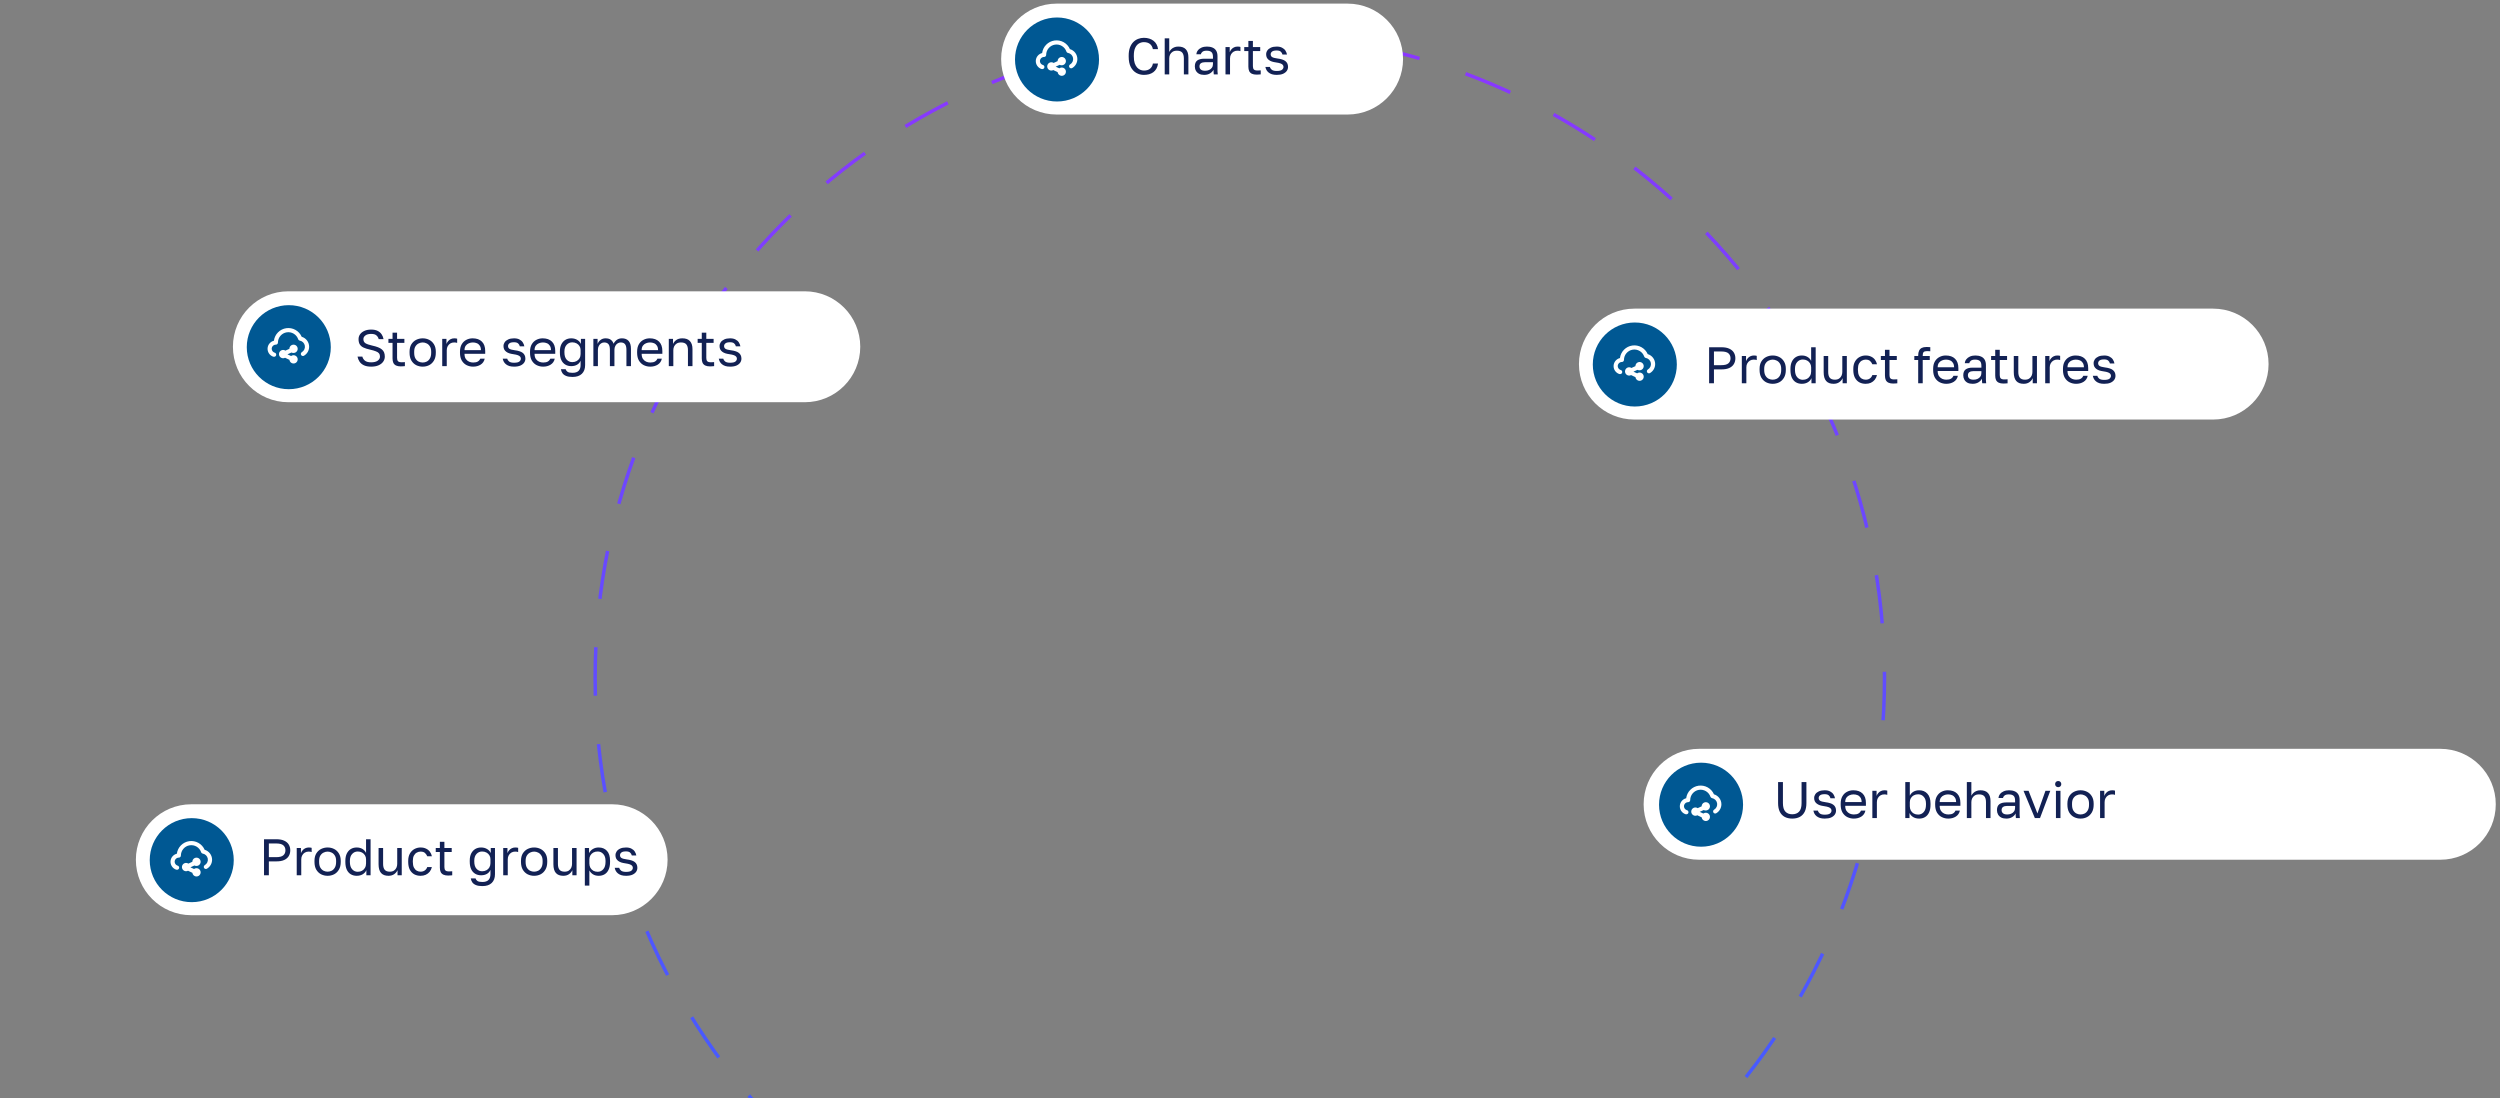 <?xml version="1.0" encoding="UTF-8"?> <svg xmlns="http://www.w3.org/2000/svg" width="437" height="192" viewBox="0 0 437 192" fill="none"><rect x="0" y="0" width="437" height="192" fill="#808080" stroke="none"/><g clip-path="url(#clip0_338_517)"><path d="M216.721 231.165C278.959 231.165 329.412 180.712 329.412 118.474C329.412 56.237 278.959 5.783 216.721 5.783C154.484 5.783 104.03 56.237 104.03 118.474C104.03 180.712 154.484 231.165 216.721 231.165Z" stroke="url(#paint0_linear_338_517)" stroke-width="0.606" stroke-dasharray="8.48 8.48"></path><path d="M426.566 130.894H297C291.646 130.894 287.306 135.234 287.306 140.587C287.306 145.941 291.646 150.281 297 150.281H426.566C431.92 150.281 436.26 145.941 436.26 140.587C436.26 135.234 431.92 130.894 426.566 130.894Z" fill="white"></path><path d="M297.344 148.005C301.4 148.005 304.688 144.717 304.688 140.661C304.688 136.605 301.4 133.317 297.344 133.317C293.288 133.317 290 136.605 290 140.661C290 144.717 293.288 148.005 297.344 148.005Z" fill="#005893"></path><path d="M298.175 141.674C298.319 141.674 298.459 141.631 298.579 141.551C298.698 141.471 298.792 141.358 298.847 141.225C298.902 141.092 298.916 140.946 298.888 140.805C298.86 140.664 298.791 140.534 298.689 140.433C298.587 140.331 298.458 140.262 298.317 140.234C298.176 140.206 298.029 140.22 297.897 140.275C297.764 140.33 297.65 140.423 297.57 140.543C297.49 140.662 297.448 140.803 297.448 140.947L296.757 141.263C296.638 141.185 296.499 141.143 296.357 141.143C296.164 141.143 295.98 141.22 295.843 141.356C295.707 141.492 295.63 141.677 295.63 141.87C295.63 142.063 295.707 142.248 295.843 142.384C295.98 142.521 296.164 142.597 296.357 142.597C296.474 142.597 296.59 142.567 296.692 142.51L297.455 142.873C297.473 143.032 297.544 143.181 297.655 143.296C297.766 143.41 297.912 143.485 298.071 143.509C298.229 143.532 298.39 143.503 298.53 143.425C298.67 143.348 298.78 143.226 298.844 143.08C298.908 142.933 298.921 142.769 298.883 142.614C298.844 142.459 298.755 142.321 298.63 142.221C298.505 142.122 298.351 142.066 298.191 142.063C298.031 142.06 297.875 142.11 297.746 142.205L297.11 141.914L297.804 141.594C297.918 141.653 298.046 141.68 298.175 141.674ZM299.6 138.846C299.378 138.335 298.994 137.912 298.509 137.64C298.023 137.368 297.461 137.264 296.91 137.341C296.359 137.419 295.849 137.676 295.457 138.072C295.066 138.468 294.815 138.981 294.743 139.533C294.439 139.607 294.166 139.777 293.967 140.019C293.767 140.261 293.651 140.56 293.635 140.873C293.62 141.186 293.706 141.496 293.88 141.756C294.055 142.017 294.309 142.213 294.605 142.317C294.643 142.329 294.682 142.335 294.721 142.335C294.818 142.351 294.916 142.327 294.996 142.27C295.075 142.213 295.128 142.126 295.143 142.03C295.159 141.934 295.135 141.835 295.078 141.756C295.02 141.677 294.934 141.624 294.838 141.608C294.701 141.559 294.582 141.469 294.496 141.351C294.41 141.233 294.362 141.092 294.358 140.947C294.358 140.754 294.434 140.569 294.571 140.433C294.707 140.296 294.892 140.22 295.085 140.22C295.181 140.22 295.274 140.181 295.342 140.113C295.41 140.045 295.448 139.953 295.448 139.856C295.449 139.426 295.603 139.011 295.881 138.683C296.16 138.355 296.545 138.137 296.969 138.067C297.394 137.997 297.829 138.079 298.198 138.3C298.567 138.52 298.846 138.864 298.986 139.271C299.006 139.333 299.044 139.389 299.094 139.432C299.144 139.475 299.204 139.503 299.269 139.515C299.488 139.554 299.689 139.659 299.846 139.817C300.003 139.974 300.108 140.175 300.148 140.394C300.188 140.612 300.159 140.838 300.067 141.04C299.975 141.242 299.823 141.411 299.633 141.525C299.549 141.573 299.487 141.653 299.462 141.746C299.437 141.839 299.45 141.939 299.498 142.023C299.546 142.107 299.626 142.168 299.719 142.193C299.813 142.218 299.912 142.206 299.996 142.157C300.272 141.997 300.5 141.768 300.659 141.491C300.818 141.215 300.902 140.902 300.901 140.583C300.9 140.192 300.773 139.812 300.538 139.499C300.304 139.186 299.975 138.957 299.6 138.846Z" fill="white"></path><path d="M235.56 0.633H184.694C179.34 0.633 175 4.973 175 10.327C175 15.681 179.34 20.021 184.694 20.021H235.56C240.914 20.021 245.254 15.681 245.254 10.327C245.254 4.973 240.914 0.633 235.56 0.633Z" fill="white"></path><path d="M184.766 17.743C188.822 17.743 192.11 14.455 192.11 10.399C192.11 6.344 188.822 3.056 184.766 3.056C180.71 3.056 177.422 6.344 177.422 10.399C177.422 14.455 180.71 17.743 184.766 17.743Z" fill="#005893"></path><path d="M185.596 11.412C185.74 11.412 185.881 11.37 186 11.29C186.12 11.21 186.213 11.096 186.268 10.963C186.323 10.831 186.338 10.684 186.309 10.543C186.281 10.402 186.212 10.273 186.11 10.171C186.009 10.069 185.879 10 185.738 9.972C185.597 9.944 185.451 9.958 185.318 10.013C185.185 10.068 185.072 10.162 184.992 10.281C184.912 10.401 184.869 10.541 184.869 10.685L184.179 11.001C184.06 10.923 183.921 10.881 183.779 10.881C183.586 10.881 183.401 10.958 183.265 11.094C183.128 11.231 183.052 11.416 183.052 11.608C183.052 11.801 183.128 11.986 183.265 12.123C183.401 12.259 183.586 12.335 183.779 12.335C183.896 12.335 184.011 12.306 184.113 12.248L184.877 12.612C184.895 12.771 184.965 12.919 185.077 13.034C185.188 13.149 185.334 13.224 185.492 13.247C185.65 13.271 185.812 13.241 185.952 13.164C186.091 13.086 186.202 12.965 186.266 12.818C186.329 12.671 186.343 12.508 186.304 12.352C186.266 12.197 186.177 12.059 186.052 11.96C185.927 11.86 185.772 11.804 185.613 11.801C185.453 11.798 185.296 11.848 185.167 11.943L184.531 11.652L185.226 11.332C185.34 11.391 185.468 11.419 185.596 11.412ZM187.021 8.584C186.799 8.074 186.416 7.65 185.93 7.378C185.444 7.107 184.883 7.002 184.332 7.08C183.781 7.158 183.27 7.414 182.879 7.81C182.487 8.206 182.237 8.719 182.165 9.271C181.86 9.345 181.588 9.516 181.388 9.757C181.188 9.999 181.072 10.299 181.057 10.612C181.041 10.925 181.127 11.235 181.302 11.495C181.477 11.755 181.731 11.952 182.027 12.056C182.064 12.067 182.104 12.073 182.143 12.074C182.239 12.089 182.338 12.066 182.417 12.008C182.496 11.951 182.549 11.865 182.565 11.768C182.58 11.672 182.557 11.573 182.499 11.494C182.442 11.415 182.356 11.362 182.259 11.347C182.122 11.297 182.003 11.208 181.918 11.09C181.832 10.972 181.784 10.831 181.779 10.685C181.779 10.492 181.856 10.307 181.992 10.171C182.129 10.035 182.314 9.958 182.506 9.958C182.603 9.958 182.695 9.92 182.764 9.852C182.832 9.783 182.87 9.691 182.87 9.594C182.871 9.165 183.024 8.749 183.303 8.421C183.581 8.094 183.967 7.875 184.391 7.805C184.815 7.735 185.25 7.817 185.62 8.038C185.989 8.258 186.268 8.603 186.407 9.009C186.428 9.072 186.465 9.127 186.515 9.17C186.565 9.213 186.626 9.242 186.691 9.253C186.909 9.292 187.11 9.398 187.268 9.555C187.425 9.712 187.53 9.913 187.57 10.132C187.609 10.351 187.581 10.576 187.489 10.778C187.397 10.98 187.245 11.149 187.054 11.263C186.97 11.311 186.909 11.391 186.884 11.484C186.858 11.578 186.871 11.677 186.92 11.761C186.968 11.845 187.047 11.906 187.141 11.931C187.234 11.957 187.334 11.944 187.418 11.896C187.693 11.736 187.922 11.506 188.081 11.23C188.24 10.954 188.323 10.64 188.323 10.322C188.322 9.93 188.194 9.55 187.96 9.237C187.726 8.924 187.396 8.695 187.021 8.584Z" fill="white"></path><path d="M386.852 53.949H285.694C280.34 53.949 276 58.289 276 63.643C276 68.997 280.34 73.337 285.694 73.337H386.852C392.206 73.337 396.546 68.997 396.546 63.643C396.546 58.289 392.206 53.949 386.852 53.949Z" fill="white"></path><path d="M285.766 71.06C289.822 71.06 293.11 67.772 293.11 63.716C293.11 59.66 289.822 56.372 285.766 56.372C281.71 56.372 278.422 59.66 278.422 63.716C278.422 67.772 281.71 71.06 285.766 71.06Z" fill="#005893"></path><path d="M286.597 64.728C286.741 64.728 286.881 64.686 287.001 64.606C287.12 64.526 287.213 64.412 287.268 64.28C287.323 64.147 287.338 64.001 287.31 63.86C287.282 63.719 287.213 63.589 287.111 63.487C287.009 63.386 286.88 63.316 286.739 63.288C286.598 63.26 286.451 63.275 286.319 63.33C286.186 63.385 286.072 63.478 285.992 63.597C285.912 63.717 285.87 63.858 285.87 64.001L285.179 64.318C285.06 64.24 284.921 64.198 284.779 64.198C284.586 64.198 284.401 64.274 284.265 64.411C284.129 64.547 284.052 64.732 284.052 64.925C284.052 65.118 284.129 65.303 284.265 65.439C284.401 65.575 284.586 65.652 284.779 65.652C284.896 65.652 285.011 65.622 285.114 65.565L285.877 65.928C285.895 66.087 285.966 66.235 286.077 66.35C286.188 66.465 286.334 66.54 286.492 66.564C286.651 66.587 286.812 66.558 286.952 66.48C287.092 66.403 287.202 66.281 287.266 66.134C287.33 65.988 287.343 65.824 287.305 65.669C287.266 65.514 287.177 65.376 287.052 65.276C286.927 65.176 286.773 65.121 286.613 65.118C286.453 65.115 286.297 65.164 286.168 65.259L285.532 64.968L286.226 64.648C286.34 64.707 286.468 64.735 286.597 64.728ZM288.022 61.9C287.8 61.39 287.416 60.967 286.93 60.695C286.445 60.423 285.883 60.318 285.332 60.396C284.781 60.474 284.271 60.731 283.879 61.126C283.488 61.522 283.237 62.035 283.165 62.587C282.861 62.662 282.588 62.832 282.388 63.074C282.189 63.315 282.072 63.615 282.057 63.928C282.041 64.241 282.127 64.551 282.302 64.811C282.477 65.071 282.731 65.268 283.027 65.372C283.065 65.384 283.104 65.39 283.143 65.39C283.24 65.406 283.338 65.382 283.417 65.325C283.496 65.267 283.55 65.181 283.565 65.085C283.58 64.988 283.557 64.89 283.5 64.811C283.442 64.732 283.356 64.678 283.26 64.663C283.123 64.614 283.003 64.524 282.918 64.406C282.832 64.288 282.784 64.147 282.78 64.001C282.78 63.809 282.856 63.624 282.993 63.487C283.129 63.351 283.314 63.274 283.507 63.274C283.603 63.274 283.696 63.236 283.764 63.168C283.832 63.1 283.87 63.007 283.87 62.911C283.871 62.481 284.025 62.065 284.303 61.738C284.581 61.41 284.967 61.192 285.391 61.122C285.815 61.051 286.251 61.134 286.62 61.354C286.989 61.575 287.268 61.919 287.407 62.326C287.428 62.388 287.466 62.444 287.515 62.487C287.565 62.529 287.626 62.558 287.691 62.569C287.91 62.609 288.111 62.714 288.268 62.871C288.425 63.028 288.53 63.23 288.57 63.448C288.609 63.667 288.581 63.892 288.489 64.094C288.397 64.297 288.245 64.466 288.054 64.579C287.971 64.628 287.909 64.707 287.884 64.801C287.859 64.894 287.872 64.994 287.92 65.078C287.968 65.161 288.048 65.223 288.141 65.248C288.235 65.273 288.334 65.26 288.418 65.212C288.694 65.052 288.922 64.822 289.081 64.546C289.24 64.27 289.324 63.957 289.323 63.638C289.322 63.247 289.195 62.867 288.96 62.553C288.726 62.24 288.397 62.011 288.022 61.9Z" fill="white"></path><path d="M140.679 50.92H50.409C45.055 50.92 40.715 55.26 40.715 60.614V60.614C40.715 65.968 45.055 70.308 50.409 70.308H140.679C146.033 70.308 150.373 65.968 150.373 60.614C150.373 55.26 146.033 50.92 140.679 50.92Z" fill="white"></path><path d="M50.481 68.031C54.536 68.031 57.824 64.743 57.824 60.687C57.824 56.631 54.536 53.343 50.481 53.343C46.425 53.343 43.137 56.631 43.137 60.687C43.137 64.743 46.425 68.031 50.481 68.031Z" fill="#005893"></path><path d="M51.311 61.699C51.455 61.699 51.596 61.657 51.715 61.577C51.835 61.497 51.928 61.383 51.983 61.25C52.038 61.118 52.052 60.971 52.024 60.83C51.996 60.689 51.927 60.56 51.825 60.458C51.724 60.356 51.594 60.287 51.453 60.259C51.312 60.231 51.166 60.245 51.033 60.3C50.9 60.355 50.786 60.449 50.707 60.568C50.627 60.688 50.584 60.828 50.584 60.972L49.893 61.288C49.775 61.21 49.636 61.169 49.493 61.169C49.301 61.169 49.116 61.245 48.979 61.382C48.843 61.518 48.767 61.703 48.767 61.896C48.767 62.088 48.843 62.273 48.979 62.41C49.116 62.546 49.301 62.623 49.493 62.623C49.611 62.623 49.726 62.593 49.828 62.535L50.591 62.899C50.61 63.058 50.68 63.206 50.791 63.321C50.903 63.436 51.049 63.511 51.207 63.534C51.365 63.558 51.526 63.529 51.666 63.451C51.806 63.373 51.917 63.252 51.98 63.105C52.044 62.958 52.058 62.795 52.019 62.64C51.98 62.484 51.892 62.346 51.767 62.247C51.642 62.147 51.487 62.091 51.327 62.088C51.167 62.085 51.011 62.135 50.882 62.23L50.246 61.939L50.94 61.619C51.055 61.678 51.183 61.706 51.311 61.699ZM52.736 58.871C52.514 58.361 52.131 57.937 51.645 57.666C51.159 57.394 50.598 57.289 50.046 57.367C49.495 57.445 48.985 57.701 48.594 58.097C48.202 58.493 47.951 59.006 47.88 59.558C47.575 59.632 47.303 59.803 47.103 60.044C46.903 60.286 46.787 60.586 46.771 60.899C46.756 61.212 46.842 61.522 47.017 61.782C47.191 62.042 47.446 62.239 47.741 62.343C47.779 62.354 47.818 62.36 47.858 62.361C47.954 62.376 48.053 62.353 48.132 62.295C48.211 62.238 48.264 62.152 48.279 62.056C48.295 61.959 48.271 61.861 48.214 61.781C48.157 61.702 48.07 61.649 47.974 61.634C47.837 61.584 47.718 61.495 47.632 61.377C47.547 61.259 47.499 61.118 47.494 60.972C47.494 60.779 47.571 60.594 47.707 60.458C47.843 60.322 48.028 60.245 48.221 60.245C48.318 60.245 48.41 60.207 48.478 60.139C48.546 60.071 48.585 59.978 48.585 59.882C48.586 59.452 48.739 59.036 49.017 58.708C49.296 58.381 49.681 58.163 50.106 58.092C50.53 58.022 50.965 58.105 51.334 58.325C51.703 58.545 51.982 58.89 52.122 59.296C52.143 59.359 52.18 59.414 52.23 59.457C52.28 59.5 52.34 59.529 52.405 59.54C52.624 59.58 52.825 59.685 52.982 59.842C53.139 59.999 53.245 60.2 53.284 60.419C53.324 60.638 53.296 60.863 53.203 61.065C53.111 61.267 52.96 61.437 52.769 61.55C52.685 61.598 52.624 61.678 52.599 61.771C52.573 61.865 52.586 61.964 52.634 62.048C52.683 62.132 52.762 62.193 52.855 62.219C52.949 62.244 53.048 62.231 53.132 62.183C53.408 62.023 53.637 61.793 53.796 61.517C53.955 61.241 54.038 60.927 54.038 60.609C54.036 60.218 53.909 59.837 53.675 59.524C53.44 59.211 53.111 58.982 52.736 58.871Z" fill="white"></path><path d="M107 140.588H33.444C28.09 140.588 23.75 144.928 23.75 150.282C23.75 155.636 28.09 159.976 33.444 159.976H107C112.354 159.976 116.694 155.636 116.694 150.282C116.694 144.928 112.354 140.588 107 140.588Z" fill="white"></path><path d="M33.516 157.698C37.572 157.698 40.86 154.41 40.86 150.355C40.86 146.299 37.572 143.011 33.516 143.011C29.46 143.011 26.172 146.299 26.172 150.355C26.172 154.41 29.46 157.698 33.516 157.698Z" fill="#005893"></path><path d="M34.346 151.368C34.49 151.368 34.631 151.325 34.75 151.245C34.87 151.165 34.963 151.052 35.018 150.919C35.073 150.786 35.087 150.64 35.059 150.499C35.031 150.358 34.962 150.228 34.86 150.127C34.759 150.025 34.629 149.956 34.488 149.928C34.347 149.9 34.201 149.914 34.068 149.969C33.935 150.024 33.822 150.117 33.742 150.237C33.662 150.356 33.619 150.497 33.619 150.641L32.929 150.957C32.81 150.879 32.671 150.837 32.529 150.837C32.336 150.837 32.151 150.914 32.015 151.05C31.878 151.186 31.802 151.371 31.802 151.564C31.802 151.757 31.878 151.942 32.015 152.078C32.151 152.214 32.336 152.291 32.529 152.291C32.646 152.291 32.761 152.261 32.863 152.204L33.627 152.567C33.645 152.726 33.715 152.875 33.827 152.989C33.938 153.104 34.084 153.179 34.242 153.203C34.4 153.226 34.562 153.197 34.702 153.119C34.841 153.042 34.952 152.92 35.016 152.774C35.079 152.627 35.093 152.463 35.054 152.308C35.016 152.153 34.927 152.015 34.802 151.915C34.677 151.815 34.522 151.76 34.362 151.757C34.203 151.754 34.046 151.804 33.917 151.898L33.281 151.608L33.975 151.288C34.09 151.347 34.218 151.374 34.346 151.368ZM35.771 148.539C35.549 148.029 35.166 147.606 34.68 147.334C34.194 147.062 33.633 146.957 33.082 147.035C32.531 147.113 32.02 147.37 31.629 147.766C31.237 148.161 30.986 148.675 30.915 149.227C30.61 149.301 30.338 149.471 30.138 149.713C29.938 149.955 29.822 150.254 29.806 150.567C29.791 150.88 29.877 151.19 30.052 151.45C30.227 151.71 30.481 151.907 30.776 152.011C30.814 152.023 30.853 152.029 30.893 152.029C30.989 152.045 31.088 152.021 31.167 151.964C31.246 151.907 31.299 151.82 31.314 151.724C31.33 151.628 31.306 151.529 31.249 151.45C31.192 151.371 31.106 151.318 31.009 151.302C30.872 151.253 30.753 151.163 30.668 151.045C30.582 150.927 30.534 150.786 30.529 150.641C30.529 150.448 30.606 150.263 30.742 150.127C30.879 149.99 31.064 149.914 31.256 149.914C31.353 149.914 31.445 149.875 31.513 149.807C31.582 149.739 31.62 149.646 31.62 149.55C31.621 149.12 31.774 148.704 32.053 148.377C32.331 148.049 32.717 147.831 33.141 147.761C33.565 147.691 34 147.773 34.369 147.993C34.739 148.214 35.018 148.558 35.157 148.965C35.178 149.027 35.215 149.083 35.265 149.126C35.315 149.169 35.376 149.197 35.441 149.208C35.659 149.248 35.86 149.353 36.017 149.51C36.175 149.667 36.28 149.869 36.319 150.087C36.359 150.306 36.331 150.531 36.239 150.734C36.147 150.936 35.995 151.105 35.804 151.219C35.72 151.267 35.659 151.346 35.634 151.44C35.608 151.533 35.621 151.633 35.669 151.717C35.718 151.801 35.797 151.862 35.891 151.887C35.984 151.912 36.084 151.899 36.167 151.851C36.443 151.691 36.672 151.462 36.831 151.185C36.99 150.909 37.073 150.596 37.073 150.277C37.072 149.886 36.944 149.506 36.71 149.193C36.475 148.88 36.146 148.651 35.771 148.539Z" fill="white"></path><path d="M199.949 13.09C199.481 13.09 199.046 12.979 198.644 12.757C198.242 12.535 197.915 12.19 197.663 11.722C197.417 11.248 197.294 10.639 197.294 9.895V9.715C197.294 9.175 197.366 8.71 197.51 8.32C197.654 7.93 197.849 7.609 198.095 7.357C198.341 7.105 198.623 6.919 198.941 6.799C199.265 6.673 199.601 6.61 199.949 6.61C200.291 6.61 200.603 6.655 200.885 6.745C201.173 6.835 201.425 6.964 201.641 7.132C201.857 7.3 202.031 7.507 202.163 7.753C202.301 7.999 202.388 8.278 202.424 8.59H201.524C201.44 8.182 201.263 7.876 200.993 7.672C200.723 7.468 200.375 7.366 199.949 7.366C199.655 7.366 199.373 7.441 199.103 7.591C198.833 7.741 198.614 7.99 198.446 8.338C198.278 8.68 198.194 9.139 198.194 9.715V9.895C198.194 10.351 198.245 10.735 198.347 11.047C198.455 11.359 198.596 11.611 198.77 11.803C198.944 11.989 199.133 12.124 199.337 12.208C199.547 12.292 199.751 12.334 199.949 12.334C200.417 12.334 200.783 12.22 201.047 11.992C201.311 11.764 201.47 11.47 201.524 11.11H202.424C202.376 11.458 202.28 11.758 202.136 12.01C201.992 12.262 201.809 12.469 201.587 12.631C201.371 12.787 201.122 12.904 200.84 12.982C200.564 13.054 200.267 13.09 199.949 13.09ZM203.591 13V6.7H204.383V9.085C204.467 8.917 204.581 8.761 204.725 8.617C204.869 8.473 205.043 8.359 205.247 8.275C205.457 8.185 205.694 8.14 205.958 8.14C206.558 8.14 207.002 8.302 207.29 8.626C207.584 8.944 207.731 9.412 207.731 10.03V13H206.939V10.21C206.939 9.766 206.846 9.43 206.66 9.202C206.474 8.974 206.162 8.86 205.724 8.86C205.412 8.86 205.157 8.926 204.959 9.058C204.761 9.19 204.614 9.358 204.518 9.562C204.428 9.766 204.383 9.982 204.383 10.21V13H203.591ZM210.487 13.09C210.139 13.09 209.842 13.027 209.596 12.901C209.356 12.769 209.173 12.592 209.047 12.37C208.921 12.142 208.858 11.887 208.858 11.605C208.858 11.131 208.996 10.789 209.272 10.579C209.554 10.369 209.956 10.264 210.478 10.264H212.026V9.94C212.026 9.532 211.933 9.25 211.747 9.094C211.567 8.938 211.294 8.86 210.928 8.86C210.586 8.86 210.337 8.926 210.181 9.058C210.025 9.184 209.938 9.328 209.92 9.49H209.128C209.146 9.232 209.233 9.004 209.389 8.806C209.545 8.602 209.758 8.44 210.028 8.32C210.298 8.2 210.613 8.14 210.973 8.14C211.351 8.14 211.678 8.2 211.954 8.32C212.23 8.434 212.443 8.617 212.593 8.869C212.743 9.115 212.818 9.442 212.818 9.85V11.785C212.818 12.037 212.818 12.259 212.818 12.451C212.824 12.637 212.839 12.82 212.863 13H212.17C212.152 12.862 212.14 12.733 212.134 12.613C212.128 12.487 212.125 12.346 212.125 12.19C211.999 12.442 211.795 12.655 211.513 12.829C211.231 13.003 210.889 13.09 210.487 13.09ZM210.658 12.37C210.91 12.37 211.138 12.325 211.342 12.235C211.552 12.145 211.717 12.013 211.837 11.839C211.963 11.665 212.026 11.452 212.026 11.2V10.876H210.613C210.319 10.876 210.088 10.936 209.92 11.056C209.752 11.17 209.668 11.353 209.668 11.605C209.668 11.827 209.746 12.01 209.902 12.154C210.064 12.298 210.316 12.37 210.658 12.37ZM214.217 13V8.23H214.955V9.13C215.027 8.938 215.126 8.77 215.252 8.626C215.378 8.476 215.531 8.359 215.711 8.275C215.897 8.185 216.104 8.14 216.332 8.14C216.452 8.14 216.548 8.146 216.62 8.158C216.698 8.17 216.767 8.185 216.827 8.203V8.941C216.749 8.911 216.671 8.89 216.593 8.878C216.521 8.866 216.419 8.86 216.287 8.86C216.047 8.86 215.831 8.917 215.639 9.031C215.447 9.145 215.294 9.304 215.18 9.508C215.066 9.706 215.009 9.94 215.009 10.21V13H214.217ZM219.655 13.045C219.319 13.045 219.043 12.994 218.827 12.892C218.617 12.79 218.461 12.637 218.359 12.433C218.263 12.223 218.215 11.962 218.215 11.65V8.932H217.495V8.23H218.215V7.15H219.007V8.23H220.285V8.932H219.007V11.56C219.007 11.83 219.064 12.025 219.178 12.145C219.292 12.265 219.511 12.325 219.835 12.325C220.015 12.325 220.195 12.316 220.375 12.298V13C220.261 13.012 220.147 13.021 220.033 13.027C219.919 13.039 219.793 13.045 219.655 13.045ZM223.168 13.09C222.85 13.09 222.574 13.054 222.34 12.982C222.106 12.904 221.911 12.802 221.755 12.676C221.599 12.55 221.473 12.403 221.377 12.235C221.287 12.061 221.224 11.881 221.188 11.695H221.98C222.022 11.887 222.133 12.055 222.313 12.199C222.499 12.337 222.784 12.406 223.168 12.406C223.612 12.406 223.921 12.337 224.095 12.199C224.269 12.055 224.356 11.887 224.356 11.695C224.356 11.563 224.317 11.449 224.239 11.353C224.167 11.251 224.035 11.164 223.843 11.092C223.657 11.02 223.39 10.96 223.042 10.912C222.778 10.876 222.541 10.825 222.331 10.759C222.121 10.687 221.941 10.594 221.791 10.48C221.641 10.366 221.524 10.228 221.44 10.066C221.362 9.904 221.323 9.712 221.323 9.49C221.323 9.25 221.392 9.028 221.53 8.824C221.668 8.62 221.875 8.455 222.151 8.329C222.427 8.203 222.766 8.14 223.168 8.14C223.546 8.14 223.858 8.206 224.104 8.338C224.356 8.464 224.551 8.632 224.689 8.842C224.827 9.052 224.92 9.283 224.968 9.535H224.176C224.128 9.325 224.026 9.154 223.87 9.022C223.714 8.89 223.48 8.824 223.168 8.824C222.778 8.824 222.505 8.89 222.349 9.022C222.193 9.148 222.115 9.304 222.115 9.49C222.115 9.706 222.199 9.868 222.367 9.976C222.541 10.084 222.856 10.168 223.312 10.228C223.606 10.264 223.867 10.318 224.095 10.39C224.323 10.456 224.515 10.549 224.671 10.669C224.827 10.783 224.944 10.924 225.022 11.092C225.106 11.26 225.148 11.461 225.148 11.695C225.148 11.947 225.076 12.178 224.932 12.388C224.788 12.598 224.569 12.769 224.275 12.901C223.987 13.027 223.618 13.09 223.168 13.09Z" fill="#122154"></path><path d="M46.15 153V146.7H48.31C48.868 146.7 49.324 146.784 49.678 146.952C50.038 147.114 50.305 147.342 50.479 147.636C50.653 147.924 50.74 148.257 50.74 148.635C50.74 149.007 50.653 149.34 50.479 149.634C50.305 149.928 50.038 150.159 49.678 150.327C49.324 150.489 48.868 150.57 48.31 150.57H46.996V153H46.15ZM46.996 149.832H48.265C48.865 149.832 49.285 149.724 49.525 149.508C49.771 149.292 49.894 149.001 49.894 148.635C49.894 148.269 49.771 147.978 49.525 147.762C49.285 147.546 48.865 147.438 48.265 147.438H46.996V149.832ZM51.867 153V148.23H52.605V149.13C52.678 148.938 52.776 148.77 52.903 148.626C53.029 148.476 53.181 148.359 53.361 148.275C53.547 148.185 53.755 148.14 53.983 148.14C54.102 148.14 54.199 148.146 54.27 148.158C54.349 148.17 54.417 148.185 54.477 148.203V148.941C54.4 148.911 54.322 148.89 54.243 148.878C54.172 148.866 54.069 148.86 53.938 148.86C53.697 148.86 53.481 148.917 53.289 149.031C53.097 149.145 52.944 149.304 52.831 149.508C52.717 149.706 52.66 149.94 52.66 150.21V153H51.867ZM57.266 153.09C56.864 153.09 56.486 153.003 56.132 152.829C55.784 152.649 55.502 152.379 55.286 152.019C55.076 151.659 54.971 151.206 54.971 150.66V150.48C54.971 149.964 55.076 149.532 55.286 149.184C55.502 148.836 55.784 148.575 56.132 148.401C56.486 148.227 56.864 148.14 57.266 148.14C57.674 148.14 58.052 148.227 58.4 148.401C58.748 148.575 59.027 148.836 59.237 149.184C59.453 149.532 59.561 149.964 59.561 150.48V150.66C59.561 151.206 59.453 151.659 59.237 152.019C59.027 152.379 58.748 152.649 58.4 152.829C58.052 153.003 57.674 153.09 57.266 153.09ZM57.266 152.37C57.512 152.37 57.746 152.316 57.968 152.208C58.196 152.094 58.382 151.911 58.526 151.659C58.676 151.407 58.751 151.074 58.751 150.66V150.48C58.751 150.096 58.676 149.787 58.526 149.553C58.382 149.313 58.196 149.139 57.968 149.031C57.746 148.917 57.512 148.86 57.266 148.86C57.026 148.86 56.792 148.917 56.564 149.031C56.336 149.139 56.147 149.313 55.997 149.553C55.853 149.787 55.781 150.096 55.781 150.48V150.66C55.781 151.074 55.853 151.407 55.997 151.659C56.147 151.911 56.336 152.094 56.564 152.208C56.792 152.316 57.026 152.37 57.266 152.37ZM62.348 153.09C61.958 153.09 61.613 153 61.313 152.82C61.013 152.64 60.779 152.37 60.611 152.01C60.449 151.65 60.368 151.2 60.368 150.66V150.48C60.368 149.976 60.452 149.55 60.62 149.202C60.794 148.854 61.028 148.59 61.322 148.41C61.622 148.23 61.964 148.14 62.348 148.14C62.732 148.14 63.065 148.224 63.347 148.392C63.635 148.56 63.848 148.791 63.986 149.085V146.7H64.778V153H64.04V152.1C63.92 152.394 63.71 152.634 63.41 152.82C63.11 153 62.756 153.09 62.348 153.09ZM62.528 152.388C62.816 152.388 63.068 152.328 63.284 152.208C63.506 152.082 63.677 151.911 63.797 151.695C63.923 151.473 63.986 151.218 63.986 150.93V150.21C63.986 149.952 63.923 149.721 63.797 149.517C63.677 149.307 63.506 149.142 63.284 149.022C63.068 148.902 62.816 148.842 62.528 148.842C62.144 148.842 61.82 148.986 61.556 149.274C61.292 149.556 61.16 149.958 61.16 150.48V150.66C61.16 151.224 61.292 151.653 61.556 151.947C61.82 152.241 62.144 152.388 62.528 152.388ZM67.903 153.09C67.327 153.09 66.895 152.925 66.607 152.595C66.319 152.265 66.175 151.755 66.175 151.065V148.23H66.967V151.02C66.967 151.464 67.057 151.8 67.237 152.028C67.423 152.256 67.723 152.37 68.137 152.37C68.437 152.37 68.683 152.304 68.875 152.172C69.067 152.04 69.208 151.872 69.298 151.668C69.388 151.458 69.433 151.242 69.433 151.02V148.23H70.225V153H69.487V152.1C69.379 152.364 69.19 152.595 68.92 152.793C68.65 152.991 68.311 153.09 67.903 153.09ZM73.514 153.09C73.106 153.09 72.737 153.003 72.407 152.829C72.083 152.649 71.825 152.379 71.633 152.019C71.447 151.659 71.354 151.206 71.354 150.66V150.48C71.354 149.964 71.456 149.532 71.66 149.184C71.864 148.836 72.131 148.575 72.461 148.401C72.791 148.227 73.142 148.14 73.514 148.14C73.892 148.14 74.216 148.209 74.486 148.347C74.762 148.479 74.984 148.662 75.152 148.896C75.32 149.124 75.434 149.382 75.494 149.67H74.684C74.588 149.442 74.453 149.25 74.279 149.094C74.111 148.938 73.856 148.86 73.514 148.86C73.28 148.86 73.061 148.917 72.857 149.031C72.653 149.139 72.485 149.313 72.353 149.553C72.227 149.787 72.164 150.096 72.164 150.48V150.66C72.164 151.068 72.227 151.398 72.353 151.65C72.485 151.902 72.653 152.085 72.857 152.199C73.061 152.313 73.28 152.37 73.514 152.37C73.808 152.37 74.054 152.298 74.252 152.154C74.456 152.01 74.6 151.812 74.684 151.56H75.494C75.422 151.872 75.293 152.145 75.107 152.379C74.921 152.607 74.693 152.784 74.423 152.91C74.153 153.03 73.85 153.09 73.514 153.09ZM78.329 153.045C77.993 153.045 77.716 152.994 77.501 152.892C77.29 152.79 77.135 152.637 77.032 152.433C76.936 152.223 76.888 151.962 76.888 151.65V148.932H76.168V148.23H76.888V147.15H77.68V148.23H78.959V148.932H77.68V151.56C77.68 151.83 77.737 152.025 77.852 152.145C77.966 152.265 78.184 152.325 78.508 152.325C78.689 152.325 78.868 152.316 79.049 152.298V153C78.934 153.012 78.82 153.021 78.707 153.027C78.593 153.039 78.466 153.045 78.329 153.045ZM84.317 154.89C83.855 154.89 83.48 154.83 83.192 154.71C82.904 154.59 82.691 154.428 82.553 154.224C82.415 154.02 82.328 153.792 82.292 153.54H83.12C83.18 153.732 83.294 153.885 83.462 153.999C83.63 154.113 83.915 154.17 84.317 154.17C84.803 154.17 85.16 154.053 85.388 153.819C85.616 153.585 85.73 153.252 85.73 152.82V152.055C85.592 152.373 85.379 152.61 85.091 152.766C84.809 152.922 84.476 153 84.092 153C83.702 153 83.357 152.91 83.057 152.73C82.757 152.55 82.523 152.283 82.355 151.929C82.193 151.575 82.112 151.137 82.112 150.615V150.435C82.112 149.943 82.196 149.529 82.364 149.193C82.538 148.851 82.772 148.59 83.066 148.41C83.366 148.23 83.708 148.14 84.092 148.14C84.5 148.14 84.854 148.233 85.154 148.419C85.454 148.599 85.664 148.836 85.784 149.13V148.23H86.522V152.82C86.522 153.468 86.333 153.975 85.955 154.341C85.577 154.707 85.031 154.89 84.317 154.89ZM84.272 152.298C84.56 152.298 84.812 152.238 85.028 152.118C85.25 151.998 85.421 151.833 85.541 151.623C85.667 151.407 85.73 151.161 85.73 150.885V150.165C85.73 149.919 85.667 149.697 85.541 149.499C85.421 149.301 85.25 149.142 85.028 149.022C84.812 148.902 84.56 148.842 84.272 148.842C83.888 148.842 83.564 148.983 83.3 149.265C83.036 149.547 82.904 149.937 82.904 150.435V150.615C82.904 151.161 83.036 151.578 83.3 151.866C83.564 152.154 83.888 152.298 84.272 152.298ZM87.964 153V148.23H88.702V149.13C88.774 148.938 88.873 148.77 88.999 148.626C89.125 148.476 89.278 148.359 89.458 148.275C89.644 148.185 89.851 148.14 90.079 148.14C90.199 148.14 90.295 148.146 90.367 148.158C90.445 148.17 90.514 148.185 90.574 148.203V148.941C90.496 148.911 90.418 148.89 90.34 148.878C90.268 148.866 90.166 148.86 90.034 148.86C89.794 148.86 89.578 148.917 89.386 149.031C89.194 149.145 89.041 149.304 88.927 149.508C88.813 149.706 88.756 149.94 88.756 150.21V153H87.964ZM93.363 153.09C92.961 153.09 92.583 153.003 92.229 152.829C91.881 152.649 91.599 152.379 91.383 152.019C91.173 151.659 91.068 151.206 91.068 150.66V150.48C91.068 149.964 91.173 149.532 91.383 149.184C91.599 148.836 91.881 148.575 92.229 148.401C92.583 148.227 92.961 148.14 93.363 148.14C93.771 148.14 94.149 148.227 94.497 148.401C94.845 148.575 95.124 148.836 95.334 149.184C95.55 149.532 95.658 149.964 95.658 150.48V150.66C95.658 151.206 95.55 151.659 95.334 152.019C95.124 152.379 94.845 152.649 94.497 152.829C94.149 153.003 93.771 153.09 93.363 153.09ZM93.363 152.37C93.609 152.37 93.843 152.316 94.065 152.208C94.293 152.094 94.479 151.911 94.623 151.659C94.773 151.407 94.848 151.074 94.848 150.66V150.48C94.848 150.096 94.773 149.787 94.623 149.553C94.479 149.313 94.293 149.139 94.065 149.031C93.843 148.917 93.609 148.86 93.363 148.86C93.123 148.86 92.889 148.917 92.661 149.031C92.433 149.139 92.244 149.313 92.094 149.553C91.95 149.787 91.878 150.096 91.878 150.48V150.66C91.878 151.074 91.95 151.407 92.094 151.659C92.244 151.911 92.433 152.094 92.661 152.208C92.889 152.316 93.123 152.37 93.363 152.37ZM98.463 153.09C97.887 153.09 97.455 152.925 97.167 152.595C96.879 152.265 96.735 151.755 96.735 151.065V148.23H97.527V151.02C97.527 151.464 97.617 151.8 97.797 152.028C97.983 152.256 98.283 152.37 98.697 152.37C98.997 152.37 99.243 152.304 99.435 152.172C99.627 152.04 99.768 151.872 99.858 151.668C99.948 151.458 99.993 151.242 99.993 151.02V148.23H100.785V153H100.047V152.1C99.939 152.364 99.75 152.595 99.48 152.793C99.21 152.991 98.871 153.09 98.463 153.09ZM102.229 154.8V148.23H102.967V149.13C103.129 148.812 103.354 148.569 103.642 148.401C103.936 148.227 104.275 148.14 104.659 148.14C105.259 148.14 105.739 148.338 106.099 148.734C106.459 149.124 106.639 149.706 106.639 150.48V150.66C106.639 151.2 106.555 151.65 106.387 152.01C106.225 152.37 105.994 152.64 105.694 152.82C105.4 153 105.055 153.09 104.659 153.09C104.251 153.09 103.909 153 103.633 152.82C103.363 152.64 103.159 152.415 103.021 152.145V154.8H102.229ZM104.479 152.388C104.869 152.388 105.193 152.241 105.451 151.947C105.715 151.653 105.847 151.224 105.847 150.66V150.48C105.847 149.958 105.715 149.556 105.451 149.274C105.193 148.986 104.869 148.842 104.479 148.842C104.191 148.842 103.936 148.902 103.714 149.022C103.498 149.142 103.327 149.307 103.201 149.517C103.081 149.721 103.021 149.952 103.021 150.21V150.93C103.021 151.218 103.081 151.473 103.201 151.695C103.327 151.911 103.498 152.082 103.714 152.208C103.936 152.328 104.191 152.388 104.479 152.388ZM109.431 153.09C109.113 153.09 108.837 153.054 108.603 152.982C108.369 152.904 108.174 152.802 108.018 152.676C107.862 152.55 107.736 152.403 107.64 152.235C107.55 152.061 107.487 151.881 107.451 151.695H108.243C108.285 151.887 108.396 152.055 108.576 152.199C108.762 152.337 109.047 152.406 109.431 152.406C109.875 152.406 110.184 152.337 110.358 152.199C110.532 152.055 110.619 151.887 110.619 151.695C110.619 151.563 110.58 151.449 110.502 151.353C110.43 151.251 110.298 151.164 110.106 151.092C109.92 151.02 109.653 150.96 109.305 150.912C109.041 150.876 108.804 150.825 108.594 150.759C108.384 150.687 108.204 150.594 108.054 150.48C107.904 150.366 107.787 150.228 107.703 150.066C107.625 149.904 107.586 149.712 107.586 149.49C107.586 149.25 107.655 149.028 107.793 148.824C107.931 148.62 108.138 148.455 108.414 148.329C108.69 148.203 109.029 148.14 109.431 148.14C109.809 148.14 110.121 148.206 110.367 148.338C110.619 148.464 110.814 148.632 110.952 148.842C111.09 149.052 111.183 149.283 111.231 149.535H110.439C110.391 149.325 110.289 149.154 110.133 149.022C109.977 148.89 109.743 148.824 109.431 148.824C109.041 148.824 108.768 148.89 108.612 149.022C108.456 149.148 108.378 149.304 108.378 149.49C108.378 149.706 108.462 149.868 108.63 149.976C108.804 150.084 109.119 150.168 109.575 150.228C109.869 150.264 110.13 150.318 110.358 150.39C110.586 150.456 110.778 150.549 110.934 150.669C111.09 150.783 111.207 150.924 111.285 151.092C111.369 151.26 111.411 151.461 111.411 151.695C111.411 151.947 111.339 152.178 111.195 152.388C111.051 152.598 110.832 152.769 110.538 152.901C110.25 153.027 109.881 153.09 109.431 153.09Z" fill="#122154"></path><path d="M64.88 64.09C64.376 64.09 63.956 64.012 63.62 63.856C63.29 63.7 63.035 63.49 62.855 63.226C62.675 62.956 62.555 62.659 62.495 62.335H63.341C63.407 62.611 63.557 62.848 63.791 63.046C64.025 63.238 64.388 63.334 64.88 63.334C65.384 63.334 65.765 63.238 66.023 63.046C66.287 62.854 66.419 62.617 66.419 62.335C66.419 62.101 66.365 61.915 66.257 61.777C66.149 61.633 65.969 61.513 65.717 61.417C65.471 61.315 65.135 61.216 64.709 61.12C64.241 61.018 63.857 60.898 63.557 60.76C63.257 60.622 63.035 60.436 62.891 60.202C62.747 59.968 62.675 59.659 62.675 59.275C62.675 58.963 62.762 58.684 62.936 58.438C63.116 58.186 63.371 57.985 63.701 57.835C64.031 57.685 64.424 57.61 64.88 57.61C65.33 57.61 65.705 57.685 66.005 57.835C66.305 57.985 66.539 58.186 66.707 58.438C66.875 58.684 66.986 58.963 67.04 59.275H66.194C66.134 59.023 66.005 58.81 65.807 58.636C65.615 58.456 65.306 58.366 64.88 58.366C64.448 58.366 64.112 58.456 63.872 58.636C63.638 58.81 63.521 59.023 63.521 59.275C63.521 59.605 63.644 59.848 63.89 60.004C64.136 60.154 64.529 60.289 65.069 60.409C65.459 60.493 65.792 60.589 66.068 60.697C66.35 60.805 66.578 60.934 66.752 61.084C66.932 61.228 67.061 61.402 67.139 61.606C67.223 61.81 67.265 62.053 67.265 62.335C67.265 62.659 67.169 62.956 66.977 63.226C66.791 63.49 66.521 63.7 66.167 63.856C65.813 64.012 65.384 64.09 64.88 64.09ZM70.056 64.045C69.72 64.045 69.444 63.994 69.228 63.892C69.018 63.79 68.862 63.637 68.76 63.433C68.664 63.223 68.616 62.962 68.616 62.65V59.932H67.896V59.23H68.616V58.15H69.408V59.23H70.686V59.932H69.408V62.56C69.408 62.83 69.465 63.025 69.579 63.145C69.693 63.265 69.912 63.325 70.236 63.325C70.416 63.325 70.596 63.316 70.776 63.298V64C70.662 64.012 70.548 64.021 70.434 64.027C70.32 64.039 70.194 64.045 70.056 64.045ZM73.885 64.09C73.483 64.09 73.105 64.003 72.751 63.829C72.403 63.649 72.121 63.379 71.905 63.019C71.695 62.659 71.59 62.206 71.59 61.66V61.48C71.59 60.964 71.695 60.532 71.905 60.184C72.121 59.836 72.403 59.575 72.751 59.401C73.105 59.227 73.483 59.14 73.885 59.14C74.293 59.14 74.671 59.227 75.019 59.401C75.367 59.575 75.646 59.836 75.856 60.184C76.072 60.532 76.18 60.964 76.18 61.48V61.66C76.18 62.206 76.072 62.659 75.856 63.019C75.646 63.379 75.367 63.649 75.019 63.829C74.671 64.003 74.293 64.09 73.885 64.09ZM73.885 63.37C74.131 63.37 74.365 63.316 74.587 63.208C74.815 63.094 75.001 62.911 75.145 62.659C75.295 62.407 75.37 62.074 75.37 61.66V61.48C75.37 61.096 75.295 60.787 75.145 60.553C75.001 60.313 74.815 60.139 74.587 60.031C74.365 59.917 74.131 59.86 73.885 59.86C73.645 59.86 73.411 59.917 73.183 60.031C72.955 60.139 72.766 60.313 72.616 60.553C72.472 60.787 72.4 61.096 72.4 61.48V61.66C72.4 62.074 72.472 62.407 72.616 62.659C72.766 62.911 72.955 63.094 73.183 63.208C73.411 63.316 73.645 63.37 73.885 63.37ZM77.301 64V59.23H78.039V60.13C78.111 59.938 78.21 59.77 78.336 59.626C78.462 59.476 78.615 59.359 78.795 59.275C78.981 59.185 79.188 59.14 79.416 59.14C79.536 59.14 79.632 59.146 79.704 59.158C79.782 59.17 79.851 59.185 79.911 59.203V59.941C79.833 59.911 79.755 59.89 79.677 59.878C79.605 59.866 79.503 59.86 79.371 59.86C79.131 59.86 78.915 59.917 78.723 60.031C78.531 60.145 78.378 60.304 78.264 60.508C78.15 60.706 78.093 60.94 78.093 61.21V64H77.301ZM82.7 64.09C82.298 64.09 81.92 64.003 81.566 63.829C81.218 63.655 80.936 63.388 80.72 63.028C80.51 62.668 80.405 62.212 80.405 61.66V61.48C80.405 60.952 80.507 60.517 80.711 60.175C80.915 59.827 81.185 59.569 81.521 59.401C81.857 59.227 82.22 59.14 82.61 59.14C83.312 59.14 83.855 59.332 84.239 59.716C84.623 60.1 84.815 60.643 84.815 61.345V61.849H81.197C81.197 62.221 81.272 62.518 81.422 62.74C81.578 62.962 81.77 63.124 81.998 63.226C82.232 63.322 82.466 63.37 82.7 63.37C83.06 63.37 83.336 63.31 83.528 63.19C83.726 63.07 83.867 62.905 83.951 62.695H84.725C84.629 63.151 84.392 63.499 84.014 63.739C83.642 63.973 83.204 64.09 82.7 64.09ZM82.655 59.86C82.409 59.86 82.175 59.908 81.953 60.004C81.731 60.094 81.548 60.238 81.404 60.436C81.266 60.634 81.197 60.889 81.197 61.201H84.068C84.062 60.871 83.993 60.61 83.861 60.418C83.735 60.22 83.567 60.079 83.357 59.995C83.147 59.905 82.913 59.86 82.655 59.86ZM89.856 64.09C89.538 64.09 89.262 64.054 89.028 63.982C88.794 63.904 88.599 63.802 88.443 63.676C88.287 63.55 88.161 63.403 88.065 63.235C87.975 63.061 87.912 62.881 87.876 62.695H88.668C88.71 62.887 88.821 63.055 89.001 63.199C89.187 63.337 89.472 63.406 89.856 63.406C90.3 63.406 90.609 63.337 90.783 63.199C90.957 63.055 91.044 62.887 91.044 62.695C91.044 62.563 91.005 62.449 90.927 62.353C90.855 62.251 90.723 62.164 90.531 62.092C90.345 62.02 90.078 61.96 89.73 61.912C89.466 61.876 89.229 61.825 89.019 61.759C88.809 61.687 88.629 61.594 88.479 61.48C88.329 61.366 88.212 61.228 88.128 61.066C88.05 60.904 88.011 60.712 88.011 60.49C88.011 60.25 88.08 60.028 88.218 59.824C88.356 59.62 88.563 59.455 88.839 59.329C89.115 59.203 89.454 59.14 89.856 59.14C90.234 59.14 90.546 59.206 90.792 59.338C91.044 59.464 91.239 59.632 91.377 59.842C91.515 60.052 91.608 60.283 91.656 60.535H90.864C90.816 60.325 90.714 60.154 90.558 60.022C90.402 59.89 90.168 59.824 89.856 59.824C89.466 59.824 89.193 59.89 89.037 60.022C88.881 60.148 88.803 60.304 88.803 60.49C88.803 60.706 88.887 60.868 89.055 60.976C89.229 61.084 89.544 61.168 90 61.228C90.294 61.264 90.555 61.318 90.783 61.39C91.011 61.456 91.203 61.549 91.359 61.669C91.515 61.783 91.632 61.924 91.71 62.092C91.794 62.26 91.836 62.461 91.836 62.695C91.836 62.947 91.764 63.178 91.62 63.388C91.476 63.598 91.257 63.769 90.963 63.901C90.675 64.027 90.306 64.09 89.856 64.09ZM94.943 64.09C94.541 64.09 94.163 64.003 93.809 63.829C93.461 63.655 93.179 63.388 92.963 63.028C92.753 62.668 92.648 62.212 92.648 61.66V61.48C92.648 60.952 92.75 60.517 92.954 60.175C93.158 59.827 93.428 59.569 93.764 59.401C94.1 59.227 94.463 59.14 94.853 59.14C95.555 59.14 96.098 59.332 96.482 59.716C96.866 60.1 97.058 60.643 97.058 61.345V61.849H93.44C93.44 62.221 93.515 62.518 93.665 62.74C93.821 62.962 94.013 63.124 94.241 63.226C94.475 63.322 94.709 63.37 94.943 63.37C95.303 63.37 95.579 63.31 95.771 63.19C95.969 63.07 96.11 62.905 96.194 62.695H96.968C96.872 63.151 96.635 63.499 96.257 63.739C95.885 63.973 95.447 64.09 94.943 64.09ZM94.898 59.86C94.652 59.86 94.418 59.908 94.196 60.004C93.974 60.094 93.791 60.238 93.647 60.436C93.509 60.634 93.44 60.889 93.44 61.201H96.311C96.305 60.871 96.236 60.61 96.104 60.418C95.978 60.22 95.81 60.079 95.6 59.995C95.39 59.905 95.156 59.86 94.898 59.86ZM100.074 65.89C99.612 65.89 99.237 65.83 98.949 65.71C98.661 65.59 98.448 65.428 98.31 65.224C98.172 65.02 98.085 64.792 98.049 64.54H98.877C98.937 64.732 99.051 64.885 99.219 64.999C99.387 65.113 99.672 65.17 100.074 65.17C100.56 65.17 100.917 65.053 101.145 64.819C101.373 64.585 101.487 64.252 101.487 63.82V63.055C101.349 63.373 101.136 63.61 100.848 63.766C100.566 63.922 100.233 64 99.849 64C99.459 64 99.114 63.91 98.814 63.73C98.514 63.55 98.28 63.283 98.112 62.929C97.95 62.575 97.869 62.137 97.869 61.615V61.435C97.869 60.943 97.953 60.529 98.121 60.193C98.295 59.851 98.529 59.59 98.823 59.41C99.123 59.23 99.465 59.14 99.849 59.14C100.257 59.14 100.611 59.233 100.911 59.419C101.211 59.599 101.421 59.836 101.541 60.13V59.23H102.279V63.82C102.279 64.468 102.09 64.975 101.712 65.341C101.334 65.707 100.788 65.89 100.074 65.89ZM100.029 63.298C100.317 63.298 100.569 63.238 100.785 63.118C101.007 62.998 101.178 62.833 101.298 62.623C101.424 62.407 101.487 62.161 101.487 61.885V61.165C101.487 60.919 101.424 60.697 101.298 60.499C101.178 60.301 101.007 60.142 100.785 60.022C100.569 59.902 100.317 59.842 100.029 59.842C99.645 59.842 99.321 59.983 99.057 60.265C98.793 60.547 98.661 60.937 98.661 61.435V61.615C98.661 62.161 98.793 62.578 99.057 62.866C99.321 63.154 99.645 63.298 100.029 63.298ZM103.721 64V59.23H104.459V60.13C104.561 59.836 104.735 59.599 104.981 59.419C105.233 59.233 105.518 59.14 105.836 59.14C106.25 59.14 106.568 59.23 106.79 59.41C107.012 59.584 107.165 59.809 107.249 60.085C107.405 59.791 107.603 59.56 107.843 59.392C108.089 59.224 108.383 59.14 108.725 59.14C109.217 59.14 109.601 59.29 109.877 59.59C110.153 59.884 110.291 60.349 110.291 60.985V64H109.499V61.165C109.499 60.691 109.415 60.355 109.247 60.157C109.085 59.959 108.836 59.86 108.5 59.86C108.308 59.86 108.128 59.914 107.96 60.022C107.792 60.124 107.657 60.274 107.555 60.472C107.453 60.664 107.402 60.895 107.402 61.165V64H106.61V61.165C106.61 60.691 106.526 60.355 106.358 60.157C106.19 59.959 105.941 59.86 105.611 59.86C105.419 59.86 105.239 59.914 105.071 60.022C104.903 60.124 104.768 60.274 104.666 60.472C104.564 60.664 104.513 60.895 104.513 61.165V64H103.721ZM113.664 64.09C113.262 64.09 112.884 64.003 112.53 63.829C112.182 63.655 111.9 63.388 111.684 63.028C111.474 62.668 111.369 62.212 111.369 61.66V61.48C111.369 60.952 111.471 60.517 111.675 60.175C111.879 59.827 112.149 59.569 112.485 59.401C112.821 59.227 113.184 59.14 113.574 59.14C114.276 59.14 114.819 59.332 115.203 59.716C115.587 60.1 115.779 60.643 115.779 61.345V61.849H112.161C112.161 62.221 112.236 62.518 112.386 62.74C112.542 62.962 112.734 63.124 112.962 63.226C113.196 63.322 113.43 63.37 113.664 63.37C114.024 63.37 114.3 63.31 114.492 63.19C114.69 63.07 114.831 62.905 114.915 62.695H115.689C115.593 63.151 115.356 63.499 114.978 63.739C114.606 63.973 114.168 64.09 113.664 64.09ZM113.619 59.86C113.373 59.86 113.139 59.908 112.917 60.004C112.695 60.094 112.512 60.238 112.368 60.436C112.23 60.634 112.161 60.889 112.161 61.201H115.032C115.026 60.871 114.957 60.61 114.825 60.418C114.699 60.22 114.531 60.079 114.321 59.995C114.111 59.905 113.877 59.86 113.619 59.86ZM116.905 64V59.23H117.643V60.13C117.751 59.866 117.94 59.635 118.21 59.437C118.486 59.239 118.84 59.14 119.272 59.14C119.872 59.14 120.316 59.302 120.604 59.626C120.898 59.944 121.045 60.412 121.045 61.03V64H120.253V61.21C120.253 60.766 120.16 60.43 119.974 60.202C119.788 59.974 119.476 59.86 119.038 59.86C118.726 59.86 118.471 59.926 118.273 60.058C118.075 60.19 117.928 60.358 117.832 60.562C117.742 60.766 117.697 60.982 117.697 61.21V64H116.905ZM124.109 64.045C123.773 64.045 123.497 63.994 123.281 63.892C123.071 63.79 122.915 63.637 122.813 63.433C122.717 63.223 122.669 62.962 122.669 62.65V59.932H121.949V59.23H122.669V58.15H123.461V59.23H124.739V59.932H123.461V62.56C123.461 62.83 123.518 63.025 123.632 63.145C123.746 63.265 123.965 63.325 124.289 63.325C124.469 63.325 124.649 63.316 124.829 63.298V64C124.715 64.012 124.601 64.021 124.487 64.027C124.373 64.039 124.247 64.045 124.109 64.045ZM127.622 64.09C127.304 64.09 127.028 64.054 126.794 63.982C126.56 63.904 126.365 63.802 126.209 63.676C126.053 63.55 125.927 63.403 125.831 63.235C125.741 63.061 125.678 62.881 125.642 62.695H126.434C126.476 62.887 126.587 63.055 126.767 63.199C126.953 63.337 127.238 63.406 127.622 63.406C128.066 63.406 128.375 63.337 128.549 63.199C128.723 63.055 128.81 62.887 128.81 62.695C128.81 62.563 128.771 62.449 128.693 62.353C128.621 62.251 128.489 62.164 128.297 62.092C128.111 62.02 127.844 61.96 127.496 61.912C127.232 61.876 126.995 61.825 126.785 61.759C126.575 61.687 126.395 61.594 126.245 61.48C126.095 61.366 125.978 61.228 125.894 61.066C125.816 60.904 125.777 60.712 125.777 60.49C125.777 60.25 125.846 60.028 125.984 59.824C126.122 59.62 126.329 59.455 126.605 59.329C126.881 59.203 127.22 59.14 127.622 59.14C128 59.14 128.312 59.206 128.558 59.338C128.81 59.464 129.005 59.632 129.143 59.842C129.281 60.052 129.374 60.283 129.422 60.535H128.63C128.582 60.325 128.48 60.154 128.324 60.022C128.168 59.89 127.934 59.824 127.622 59.824C127.232 59.824 126.959 59.89 126.803 60.022C126.647 60.148 126.569 60.304 126.569 60.49C126.569 60.706 126.653 60.868 126.821 60.976C126.995 61.084 127.31 61.168 127.766 61.228C128.06 61.264 128.321 61.318 128.549 61.39C128.777 61.456 128.969 61.549 129.125 61.669C129.281 61.783 129.398 61.924 129.476 62.092C129.56 62.26 129.602 62.461 129.602 62.695C129.602 62.947 129.53 63.178 129.386 63.388C129.242 63.598 129.023 63.769 128.729 63.901C128.441 64.027 128.072 64.09 127.622 64.09Z" fill="#122154"></path><path d="M298.752 67V60.7H300.912C301.47 60.7 301.926 60.784 302.28 60.952C302.64 61.114 302.907 61.342 303.081 61.636C303.255 61.924 303.342 62.257 303.342 62.635C303.342 63.007 303.255 63.34 303.081 63.634C302.907 63.928 302.64 64.159 302.28 64.327C301.926 64.489 301.47 64.57 300.912 64.57H299.598V67H298.752ZM299.598 63.832H300.867C301.467 63.832 301.887 63.724 302.127 63.508C302.373 63.292 302.496 63.001 302.496 62.635C302.496 62.269 302.373 61.978 302.127 61.762C301.887 61.546 301.467 61.438 300.867 61.438H299.598V63.832ZM304.47 67V62.23H305.208V63.13C305.28 62.938 305.379 62.77 305.505 62.626C305.631 62.476 305.784 62.359 305.964 62.275C306.15 62.185 306.357 62.14 306.585 62.14C306.705 62.14 306.801 62.146 306.873 62.158C306.951 62.17 307.02 62.185 307.08 62.203V62.941C307.002 62.911 306.924 62.89 306.846 62.878C306.774 62.866 306.672 62.86 306.54 62.86C306.3 62.86 306.084 62.917 305.892 63.031C305.7 63.145 305.547 63.304 305.433 63.508C305.319 63.706 305.262 63.94 305.262 64.21V67H304.47ZM309.868 67.09C309.466 67.09 309.088 67.003 308.734 66.829C308.386 66.649 308.104 66.379 307.888 66.019C307.678 65.659 307.573 65.206 307.573 64.66V64.48C307.573 63.964 307.678 63.532 307.888 63.184C308.104 62.836 308.386 62.575 308.734 62.401C309.088 62.227 309.466 62.14 309.868 62.14C310.276 62.14 310.654 62.227 311.002 62.401C311.35 62.575 311.629 62.836 311.839 63.184C312.055 63.532 312.163 63.964 312.163 64.48V64.66C312.163 65.206 312.055 65.659 311.839 66.019C311.629 66.379 311.35 66.649 311.002 66.829C310.654 67.003 310.276 67.09 309.868 67.09ZM309.868 66.37C310.114 66.37 310.348 66.316 310.57 66.208C310.798 66.094 310.984 65.911 311.128 65.659C311.278 65.407 311.353 65.074 311.353 64.66V64.48C311.353 64.096 311.278 63.787 311.128 63.553C310.984 63.313 310.798 63.139 310.57 63.031C310.348 62.917 310.114 62.86 309.868 62.86C309.628 62.86 309.394 62.917 309.166 63.031C308.938 63.139 308.749 63.313 308.599 63.553C308.455 63.787 308.383 64.096 308.383 64.48V64.66C308.383 65.074 308.455 65.407 308.599 65.659C308.749 65.911 308.938 66.094 309.166 66.208C309.394 66.316 309.628 66.37 309.868 66.37ZM314.95 67.09C314.56 67.09 314.215 67 313.915 66.82C313.615 66.64 313.381 66.37 313.213 66.01C313.051 65.65 312.97 65.2 312.97 64.66V64.48C312.97 63.976 313.054 63.55 313.222 63.202C313.396 62.854 313.63 62.59 313.924 62.41C314.224 62.23 314.566 62.14 314.95 62.14C315.334 62.14 315.667 62.224 315.949 62.392C316.237 62.56 316.45 62.791 316.588 63.085V60.7H317.38V67H316.642V66.1C316.522 66.394 316.312 66.634 316.012 66.82C315.712 67 315.358 67.09 314.95 67.09ZM315.13 66.388C315.418 66.388 315.67 66.328 315.886 66.208C316.108 66.082 316.279 65.911 316.399 65.695C316.525 65.473 316.588 65.218 316.588 64.93V64.21C316.588 63.952 316.525 63.721 316.399 63.517C316.279 63.307 316.108 63.142 315.886 63.022C315.67 62.902 315.418 62.842 315.13 62.842C314.746 62.842 314.422 62.986 314.158 63.274C313.894 63.556 313.762 63.958 313.762 64.48V64.66C313.762 65.224 313.894 65.653 314.158 65.947C314.422 66.241 314.746 66.388 315.13 66.388ZM320.505 67.09C319.929 67.09 319.497 66.925 319.209 66.595C318.921 66.265 318.777 65.755 318.777 65.065V62.23H319.569V65.02C319.569 65.464 319.659 65.8 319.839 66.028C320.025 66.256 320.325 66.37 320.739 66.37C321.039 66.37 321.285 66.304 321.477 66.172C321.669 66.04 321.81 65.872 321.9 65.668C321.99 65.458 322.035 65.242 322.035 65.02V62.23H322.827V67H322.089V66.1C321.981 66.364 321.792 66.595 321.522 66.793C321.252 66.991 320.913 67.09 320.505 67.09ZM326.116 67.09C325.708 67.09 325.339 67.003 325.009 66.829C324.685 66.649 324.427 66.379 324.235 66.019C324.049 65.659 323.956 65.206 323.956 64.66V64.48C323.956 63.964 324.058 63.532 324.262 63.184C324.466 62.836 324.733 62.575 325.063 62.401C325.393 62.227 325.744 62.14 326.116 62.14C326.494 62.14 326.818 62.209 327.088 62.347C327.364 62.479 327.586 62.662 327.754 62.896C327.922 63.124 328.036 63.382 328.096 63.67H327.286C327.19 63.442 327.055 63.25 326.881 63.094C326.713 62.938 326.458 62.86 326.116 62.86C325.882 62.86 325.663 62.917 325.459 63.031C325.255 63.139 325.087 63.313 324.955 63.553C324.829 63.787 324.766 64.096 324.766 64.48V64.66C324.766 65.068 324.829 65.398 324.955 65.65C325.087 65.902 325.255 66.085 325.459 66.199C325.663 66.313 325.882 66.37 326.116 66.37C326.41 66.37 326.656 66.298 326.854 66.154C327.058 66.01 327.202 65.812 327.286 65.56H328.096C328.024 65.872 327.895 66.145 327.709 66.379C327.523 66.607 327.295 66.784 327.025 66.91C326.755 67.03 326.452 67.09 326.116 67.09ZM330.931 67.045C330.595 67.045 330.319 66.994 330.103 66.892C329.893 66.79 329.737 66.637 329.635 66.433C329.539 66.223 329.491 65.962 329.491 65.65V62.932H328.771V62.23H329.491V61.15H330.283V62.23H331.561V62.932H330.283V65.56C330.283 65.83 330.34 66.025 330.454 66.145C330.568 66.265 330.787 66.325 331.111 66.325C331.291 66.325 331.471 66.316 331.651 66.298V67C331.537 67.012 331.423 67.021 331.309 67.027C331.195 67.039 331.069 67.045 330.931 67.045ZM335.299 67V62.932H334.624V62.23H335.299V62.14C335.299 61.804 335.35 61.528 335.452 61.312C335.554 61.09 335.71 60.925 335.92 60.817C336.136 60.709 336.409 60.655 336.739 60.655C336.829 60.655 336.931 60.658 337.045 60.664C337.159 60.664 337.282 60.67 337.414 60.682V61.402C337.324 61.39 337.225 61.384 337.117 61.384C337.015 61.378 336.919 61.375 336.829 61.375C336.553 61.375 336.361 61.432 336.253 61.546C336.145 61.654 336.091 61.852 336.091 62.14V62.23H337.324V62.932H336.091V67H335.299ZM340.208 67.09C339.806 67.09 339.428 67.003 339.074 66.829C338.726 66.655 338.444 66.388 338.228 66.028C338.018 65.668 337.913 65.212 337.913 64.66V64.48C337.913 63.952 338.015 63.517 338.219 63.175C338.423 62.827 338.693 62.569 339.029 62.401C339.365 62.227 339.728 62.14 340.118 62.14C340.82 62.14 341.363 62.332 341.747 62.716C342.131 63.1 342.323 63.643 342.323 64.345V64.849H338.705C338.705 65.221 338.78 65.518 338.93 65.74C339.086 65.962 339.278 66.124 339.506 66.226C339.74 66.322 339.974 66.37 340.208 66.37C340.568 66.37 340.844 66.31 341.036 66.19C341.234 66.07 341.375 65.905 341.459 65.695H342.233C342.137 66.151 341.9 66.499 341.522 66.739C341.15 66.973 340.712 67.09 340.208 67.09ZM340.163 62.86C339.917 62.86 339.683 62.908 339.461 63.004C339.239 63.094 339.056 63.238 338.912 63.436C338.774 63.634 338.705 63.889 338.705 64.201H341.576C341.57 63.871 341.501 63.61 341.369 63.418C341.243 63.22 341.075 63.079 340.865 62.995C340.655 62.905 340.421 62.86 340.163 62.86ZM344.808 67.09C344.46 67.09 344.163 67.027 343.917 66.901C343.677 66.769 343.494 66.592 343.368 66.37C343.242 66.142 343.179 65.887 343.179 65.605C343.179 65.131 343.317 64.789 343.593 64.579C343.875 64.369 344.277 64.264 344.799 64.264H346.347V63.94C346.347 63.532 346.254 63.25 346.068 63.094C345.888 62.938 345.615 62.86 345.249 62.86C344.907 62.86 344.658 62.926 344.502 63.058C344.346 63.184 344.259 63.328 344.241 63.49H343.449C343.467 63.232 343.554 63.004 343.71 62.806C343.866 62.602 344.079 62.44 344.349 62.32C344.619 62.2 344.934 62.14 345.294 62.14C345.672 62.14 345.999 62.2 346.275 62.32C346.551 62.434 346.764 62.617 346.914 62.869C347.064 63.115 347.139 63.442 347.139 63.85V65.785C347.139 66.037 347.139 66.259 347.139 66.451C347.145 66.637 347.16 66.82 347.184 67H346.491C346.473 66.862 346.461 66.733 346.455 66.613C346.449 66.487 346.446 66.346 346.446 66.19C346.32 66.442 346.116 66.655 345.834 66.829C345.552 67.003 345.21 67.09 344.808 67.09ZM344.979 66.37C345.231 66.37 345.459 66.325 345.663 66.235C345.873 66.145 346.038 66.013 346.158 65.839C346.284 65.665 346.347 65.452 346.347 65.2V64.876H344.934C344.64 64.876 344.409 64.936 344.241 65.056C344.073 65.17 343.989 65.353 343.989 65.605C343.989 65.827 344.067 66.01 344.223 66.154C344.385 66.298 344.637 66.37 344.979 66.37ZM350.205 67.045C349.869 67.045 349.593 66.994 349.377 66.892C349.167 66.79 349.011 66.637 348.909 66.433C348.813 66.223 348.765 65.962 348.765 65.65V62.932H348.045V62.23H348.765V61.15H349.557V62.23H350.835V62.932H349.557V65.56C349.557 65.83 349.614 66.025 349.728 66.145C349.842 66.265 350.061 66.325 350.385 66.325C350.565 66.325 350.745 66.316 350.925 66.298V67C350.811 67.012 350.697 67.021 350.583 67.027C350.469 67.039 350.343 67.045 350.205 67.045ZM353.736 67.09C353.16 67.09 352.728 66.925 352.44 66.595C352.152 66.265 352.008 65.755 352.008 65.065V62.23H352.8V65.02C352.8 65.464 352.89 65.8 353.07 66.028C353.256 66.256 353.556 66.37 353.97 66.37C354.27 66.37 354.516 66.304 354.708 66.172C354.9 66.04 355.041 65.872 355.131 65.668C355.221 65.458 355.266 65.242 355.266 65.02V62.23H356.058V67H355.32V66.1C355.212 66.364 355.023 66.595 354.753 66.793C354.483 66.991 354.144 67.09 353.736 67.09ZM357.503 67V62.23H358.241V63.13C358.313 62.938 358.412 62.77 358.538 62.626C358.664 62.476 358.817 62.359 358.997 62.275C359.183 62.185 359.39 62.14 359.618 62.14C359.738 62.14 359.834 62.146 359.906 62.158C359.984 62.17 360.053 62.185 360.113 62.203V62.941C360.035 62.911 359.957 62.89 359.879 62.878C359.807 62.866 359.705 62.86 359.573 62.86C359.333 62.86 359.117 62.917 358.925 63.031C358.733 63.145 358.58 63.304 358.466 63.508C358.352 63.706 358.295 63.94 358.295 64.21V67H357.503ZM362.902 67.09C362.5 67.09 362.122 67.003 361.768 66.829C361.42 66.655 361.138 66.388 360.922 66.028C360.712 65.668 360.607 65.212 360.607 64.66V64.48C360.607 63.952 360.709 63.517 360.913 63.175C361.117 62.827 361.387 62.569 361.723 62.401C362.059 62.227 362.422 62.14 362.812 62.14C363.514 62.14 364.057 62.332 364.441 62.716C364.825 63.1 365.017 63.643 365.017 64.345V64.849H361.399C361.399 65.221 361.474 65.518 361.624 65.74C361.78 65.962 361.972 66.124 362.2 66.226C362.434 66.322 362.668 66.37 362.902 66.37C363.262 66.37 363.538 66.31 363.73 66.19C363.928 66.07 364.069 65.905 364.153 65.695H364.927C364.831 66.151 364.594 66.499 364.216 66.739C363.844 66.973 363.406 67.09 362.902 67.09ZM362.857 62.86C362.611 62.86 362.377 62.908 362.155 63.004C361.933 63.094 361.75 63.238 361.606 63.436C361.468 63.634 361.399 63.889 361.399 64.201H364.27C364.264 63.871 364.195 63.61 364.063 63.418C363.937 63.22 363.769 63.079 363.559 62.995C363.349 62.905 363.115 62.86 362.857 62.86ZM367.807 67.09C367.489 67.09 367.213 67.054 366.979 66.982C366.745 66.904 366.55 66.802 366.394 66.676C366.238 66.55 366.112 66.403 366.016 66.235C365.926 66.061 365.863 65.881 365.827 65.695H366.619C366.661 65.887 366.772 66.055 366.952 66.199C367.138 66.337 367.423 66.406 367.807 66.406C368.251 66.406 368.56 66.337 368.734 66.199C368.908 66.055 368.995 65.887 368.995 65.695C368.995 65.563 368.956 65.449 368.878 65.353C368.806 65.251 368.674 65.164 368.482 65.092C368.296 65.02 368.029 64.96 367.681 64.912C367.417 64.876 367.18 64.825 366.97 64.759C366.76 64.687 366.58 64.594 366.43 64.48C366.28 64.366 366.163 64.228 366.079 64.066C366.001 63.904 365.962 63.712 365.962 63.49C365.962 63.25 366.031 63.028 366.169 62.824C366.307 62.62 366.514 62.455 366.79 62.329C367.066 62.203 367.405 62.14 367.807 62.14C368.185 62.14 368.497 62.206 368.743 62.338C368.995 62.464 369.19 62.632 369.328 62.842C369.466 63.052 369.559 63.283 369.607 63.535H368.815C368.767 63.325 368.665 63.154 368.509 63.022C368.353 62.89 368.119 62.824 367.807 62.824C367.417 62.824 367.144 62.89 366.988 63.022C366.832 63.148 366.754 63.304 366.754 63.49C366.754 63.706 366.838 63.868 367.006 63.976C367.18 64.084 367.495 64.168 367.951 64.228C368.245 64.264 368.506 64.318 368.734 64.39C368.962 64.456 369.154 64.549 369.31 64.669C369.466 64.783 369.583 64.924 369.661 65.092C369.745 65.26 369.787 65.461 369.787 65.695C369.787 65.947 369.715 66.178 369.571 66.388C369.427 66.598 369.208 66.769 368.914 66.901C368.626 67.027 368.257 67.09 367.807 67.09Z" fill="#122154"></path><path d="M313.285 143.09C312.787 143.09 312.352 142.994 311.98 142.802C311.608 142.604 311.32 142.307 311.116 141.911C310.912 141.509 310.81 141.002 310.81 140.39V136.7H311.656V140.39C311.656 141.074 311.8 141.569 312.088 141.875C312.376 142.181 312.775 142.334 313.285 142.334C313.795 142.334 314.194 142.181 314.482 141.875C314.77 141.569 314.914 141.074 314.914 140.39V136.7H315.76V140.39C315.76 141.002 315.658 141.509 315.454 141.911C315.25 142.307 314.962 142.604 314.59 142.802C314.224 142.994 313.789 143.09 313.285 143.09ZM318.959 143.09C318.641 143.09 318.365 143.054 318.131 142.982C317.897 142.904 317.702 142.802 317.546 142.676C317.39 142.55 317.264 142.403 317.168 142.235C317.078 142.061 317.015 141.881 316.979 141.695H317.771C317.813 141.887 317.924 142.055 318.104 142.199C318.29 142.337 318.575 142.406 318.959 142.406C319.403 142.406 319.712 142.337 319.886 142.199C320.06 142.055 320.147 141.887 320.147 141.695C320.147 141.563 320.108 141.449 320.03 141.353C319.958 141.251 319.826 141.164 319.634 141.092C319.448 141.02 319.181 140.96 318.833 140.912C318.569 140.876 318.332 140.825 318.122 140.759C317.912 140.687 317.732 140.594 317.582 140.48C317.432 140.366 317.315 140.228 317.231 140.066C317.153 139.904 317.114 139.712 317.114 139.49C317.114 139.25 317.183 139.028 317.321 138.824C317.459 138.62 317.666 138.455 317.942 138.329C318.218 138.203 318.557 138.14 318.959 138.14C319.337 138.14 319.649 138.206 319.895 138.338C320.147 138.464 320.342 138.632 320.48 138.842C320.618 139.052 320.711 139.283 320.759 139.535H319.967C319.919 139.325 319.817 139.154 319.661 139.022C319.505 138.89 319.271 138.824 318.959 138.824C318.569 138.824 318.296 138.89 318.14 139.022C317.984 139.148 317.906 139.304 317.906 139.49C317.906 139.706 317.99 139.868 318.158 139.976C318.332 140.084 318.647 140.168 319.103 140.228C319.397 140.264 319.658 140.318 319.886 140.39C320.114 140.456 320.306 140.549 320.462 140.669C320.618 140.783 320.735 140.924 320.813 141.092C320.897 141.26 320.939 141.461 320.939 141.695C320.939 141.947 320.867 142.178 320.723 142.388C320.579 142.598 320.36 142.769 320.066 142.901C319.778 143.027 319.409 143.09 318.959 143.09ZM324.047 143.09C323.645 143.09 323.267 143.003 322.913 142.829C322.565 142.655 322.283 142.388 322.067 142.028C321.857 141.668 321.752 141.212 321.752 140.66V140.48C321.752 139.952 321.854 139.517 322.058 139.175C322.262 138.827 322.532 138.569 322.868 138.401C323.204 138.227 323.567 138.14 323.957 138.14C324.659 138.14 325.202 138.332 325.586 138.716C325.97 139.1 326.162 139.643 326.162 140.345V140.849H322.544C322.544 141.221 322.619 141.518 322.769 141.74C322.925 141.962 323.117 142.124 323.345 142.226C323.579 142.322 323.813 142.37 324.047 142.37C324.407 142.37 324.683 142.31 324.875 142.19C325.073 142.07 325.214 141.905 325.298 141.695H326.072C325.976 142.151 325.739 142.499 325.361 142.739C324.989 142.973 324.551 143.09 324.047 143.09ZM324.002 138.86C323.756 138.86 323.522 138.908 323.3 139.004C323.078 139.094 322.895 139.238 322.751 139.436C322.613 139.634 322.544 139.889 322.544 140.201H325.415C325.409 139.871 325.34 139.61 325.208 139.418C325.082 139.22 324.914 139.079 324.704 138.995C324.494 138.905 324.26 138.86 324.002 138.86ZM327.287 143V138.23H328.025V139.13C328.097 138.938 328.196 138.77 328.322 138.626C328.448 138.476 328.601 138.359 328.781 138.275C328.967 138.185 329.174 138.14 329.402 138.14C329.522 138.14 329.618 138.146 329.69 138.158C329.768 138.17 329.837 138.185 329.897 138.203V138.941C329.819 138.911 329.741 138.89 329.663 138.878C329.591 138.866 329.489 138.86 329.357 138.86C329.117 138.86 328.901 138.917 328.709 139.031C328.517 139.145 328.364 139.304 328.25 139.508C328.136 139.706 328.079 139.94 328.079 140.21V143H327.287ZM335.474 143.09C335.066 143.09 334.712 143 334.412 142.82C334.112 142.634 333.902 142.394 333.782 142.1V143H333.044V136.7H333.836V139.085C333.974 138.791 334.184 138.56 334.466 138.392C334.754 138.224 335.09 138.14 335.474 138.14C336.068 138.14 336.545 138.338 336.905 138.734C337.271 139.124 337.454 139.706 337.454 140.48V140.66C337.454 141.2 337.37 141.65 337.202 142.01C337.04 142.37 336.809 142.64 336.509 142.82C336.215 143 335.87 143.09 335.474 143.09ZM335.294 142.388C335.684 142.388 336.008 142.241 336.266 141.947C336.53 141.653 336.662 141.224 336.662 140.66V140.48C336.662 139.958 336.53 139.556 336.266 139.274C336.008 138.986 335.684 138.842 335.294 138.842C335.006 138.842 334.751 138.902 334.529 139.022C334.313 139.142 334.142 139.307 334.016 139.517C333.896 139.721 333.836 139.952 333.836 140.21V140.93C333.836 141.218 333.896 141.473 334.016 141.695C334.142 141.911 334.313 142.082 334.529 142.208C334.751 142.328 335.006 142.388 335.294 142.388ZM340.561 143.09C340.159 143.09 339.781 143.003 339.427 142.829C339.079 142.655 338.797 142.388 338.581 142.028C338.371 141.668 338.266 141.212 338.266 140.66V140.48C338.266 139.952 338.368 139.517 338.572 139.175C338.776 138.827 339.046 138.569 339.382 138.401C339.718 138.227 340.081 138.14 340.471 138.14C341.173 138.14 341.716 138.332 342.1 138.716C342.484 139.1 342.676 139.643 342.676 140.345V140.849H339.058C339.058 141.221 339.133 141.518 339.283 141.74C339.439 141.962 339.631 142.124 339.859 142.226C340.093 142.322 340.327 142.37 340.561 142.37C340.921 142.37 341.197 142.31 341.389 142.19C341.587 142.07 341.728 141.905 341.812 141.695H342.586C342.49 142.151 342.253 142.499 341.875 142.739C341.503 142.973 341.065 143.09 340.561 143.09ZM340.516 138.86C340.27 138.86 340.036 138.908 339.814 139.004C339.592 139.094 339.409 139.238 339.265 139.436C339.127 139.634 339.058 139.889 339.058 140.201H341.929C341.923 139.871 341.854 139.61 341.722 139.418C341.596 139.22 341.428 139.079 341.218 138.995C341.008 138.905 340.774 138.86 340.516 138.86ZM343.802 143V136.7H344.594V139.085C344.678 138.917 344.792 138.761 344.936 138.617C345.08 138.473 345.254 138.359 345.458 138.275C345.668 138.185 345.905 138.14 346.169 138.14C346.769 138.14 347.213 138.302 347.501 138.626C347.795 138.944 347.942 139.412 347.942 140.03V143H347.15V140.21C347.15 139.766 347.057 139.43 346.871 139.202C346.685 138.974 346.373 138.86 345.935 138.86C345.623 138.86 345.368 138.926 345.17 139.058C344.972 139.19 344.825 139.358 344.729 139.562C344.639 139.766 344.594 139.982 344.594 140.21V143H343.802ZM350.698 143.09C350.35 143.09 350.053 143.027 349.807 142.901C349.567 142.769 349.384 142.592 349.258 142.37C349.132 142.142 349.069 141.887 349.069 141.605C349.069 141.131 349.207 140.789 349.483 140.579C349.765 140.369 350.167 140.264 350.689 140.264H352.237V139.94C352.237 139.532 352.144 139.25 351.958 139.094C351.778 138.938 351.505 138.86 351.139 138.86C350.797 138.86 350.548 138.926 350.392 139.058C350.236 139.184 350.149 139.328 350.131 139.49H349.339C349.357 139.232 349.444 139.004 349.6 138.806C349.756 138.602 349.969 138.44 350.239 138.32C350.509 138.2 350.824 138.14 351.184 138.14C351.562 138.14 351.889 138.2 352.165 138.32C352.441 138.434 352.654 138.617 352.804 138.869C352.954 139.115 353.029 139.442 353.029 139.85V141.785C353.029 142.037 353.029 142.259 353.029 142.451C353.035 142.637 353.05 142.82 353.074 143H352.381C352.363 142.862 352.351 142.733 352.345 142.613C352.339 142.487 352.336 142.346 352.336 142.19C352.21 142.442 352.006 142.655 351.724 142.829C351.442 143.003 351.1 143.09 350.698 143.09ZM350.869 142.37C351.121 142.37 351.349 142.325 351.553 142.235C351.763 142.145 351.928 142.013 352.048 141.839C352.174 141.665 352.237 141.452 352.237 141.2V140.876H350.824C350.53 140.876 350.299 140.936 350.131 141.056C349.963 141.17 349.879 141.353 349.879 141.605C349.879 141.827 349.957 142.01 350.113 142.154C350.275 142.298 350.527 142.37 350.869 142.37ZM355.692 143L353.712 138.23H354.594L356.142 142.19L357.546 138.23H358.392L356.592 143H355.692ZM359.378 143V138.23H360.17V143H359.378ZM359.774 137.6C359.618 137.6 359.489 137.549 359.387 137.447C359.285 137.345 359.234 137.216 359.234 137.06C359.234 136.904 359.285 136.775 359.387 136.673C359.489 136.571 359.618 136.52 359.774 136.52C359.93 136.52 360.059 136.571 360.161 136.673C360.263 136.775 360.314 136.904 360.314 137.06C360.314 137.216 360.263 137.345 360.161 137.447C360.059 137.549 359.93 137.6 359.774 137.6ZM363.677 143.09C363.275 143.09 362.897 143.003 362.543 142.829C362.195 142.649 361.913 142.379 361.697 142.019C361.487 141.659 361.382 141.206 361.382 140.66V140.48C361.382 139.964 361.487 139.532 361.697 139.184C361.913 138.836 362.195 138.575 362.543 138.401C362.897 138.227 363.275 138.14 363.677 138.14C364.085 138.14 364.463 138.227 364.811 138.401C365.159 138.575 365.438 138.836 365.648 139.184C365.864 139.532 365.972 139.964 365.972 140.48V140.66C365.972 141.206 365.864 141.659 365.648 142.019C365.438 142.379 365.159 142.649 364.811 142.829C364.463 143.003 364.085 143.09 363.677 143.09ZM363.677 142.37C363.923 142.37 364.157 142.316 364.379 142.208C364.607 142.094 364.793 141.911 364.937 141.659C365.087 141.407 365.162 141.074 365.162 140.66V140.48C365.162 140.096 365.087 139.787 364.937 139.553C364.793 139.313 364.607 139.139 364.379 139.031C364.157 138.917 363.923 138.86 363.677 138.86C363.437 138.86 363.203 138.917 362.975 139.031C362.747 139.139 362.558 139.313 362.408 139.553C362.264 139.787 362.192 140.096 362.192 140.48V140.66C362.192 141.074 362.264 141.407 362.408 141.659C362.558 141.911 362.747 142.094 362.975 142.208C363.203 142.316 363.437 142.37 363.677 142.37ZM367.093 143V138.23H367.831V139.13C367.903 138.938 368.002 138.77 368.128 138.626C368.254 138.476 368.407 138.359 368.587 138.275C368.773 138.185 368.98 138.14 369.208 138.14C369.328 138.14 369.424 138.146 369.496 138.158C369.574 138.17 369.643 138.185 369.703 138.203V138.941C369.625 138.911 369.547 138.89 369.469 138.878C369.397 138.866 369.295 138.86 369.163 138.86C368.923 138.86 368.707 138.917 368.515 139.031C368.323 139.145 368.17 139.304 368.056 139.508C367.942 139.706 367.885 139.94 367.885 140.21V143H367.093Z" fill="#122154"></path></g><defs><linearGradient id="paint0_linear_338_517" x1="216.721" y1="5.48" x2="216.721" y2="231.468" gradientUnits="userSpaceOnUse"><stop stop-color="#8C36FF"></stop><stop offset="1" stop-color="#3663FF"></stop></linearGradient><clipPath id="clip0_338_517"><rect width="437" height="192" fill="white"></rect></clipPath></defs></svg> 